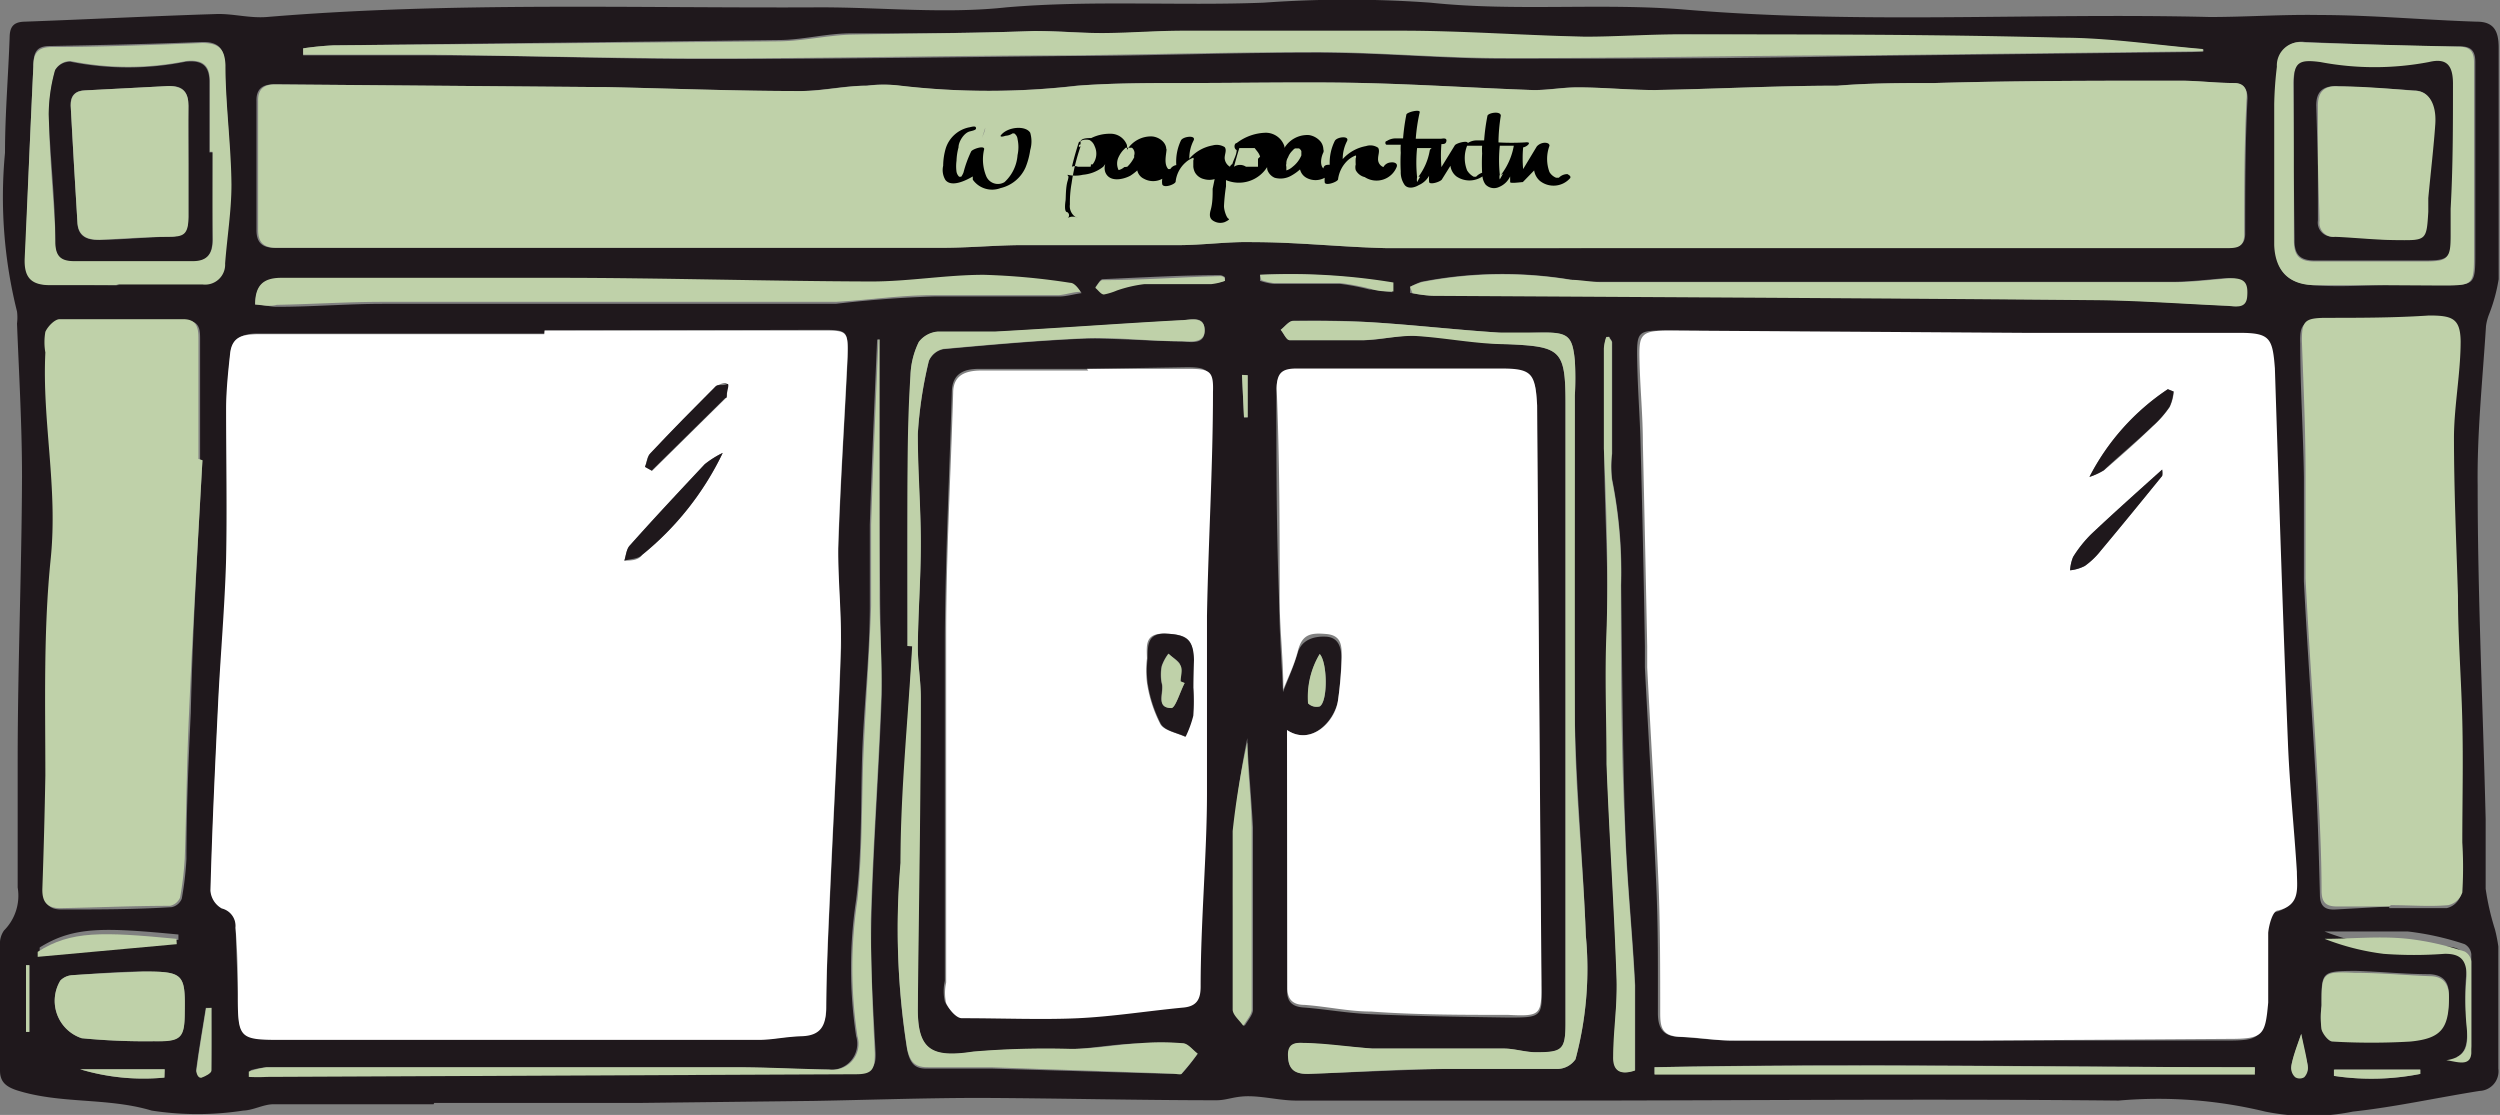 <svg xmlns="http://www.w3.org/2000/svg" viewBox="0 0 74.96 33.43"><rect x="0" y="0" width="74.96" height="33.43" fill="#808080" stroke="none"/><defs><style>.cls-1{fill:#1f181c;}.cls-2{fill:#fff;}.cls-3{fill:#bfd1a9;}</style></defs><g id="レイヤー_2" data-name="レイヤー 2"><g id="レイヤー_1-2" data-name="レイヤー 1"><path class="cls-1" d="M13,33.11c-1.6,0-3.2,0-4.8,0-.3,0-.6.18-.91.19a9,9,0,0,1-2.74,0c-1.34-.4-2.73-.19-4.05-.61C.17,32.58,0,32.43,0,32.1c0-1.26,0-2.51,0-3.76a.68.68,0,0,1,.12-.44,1.48,1.48,0,0,0,.41-1.29c0-1.27,0-2.54,0-3.81,0-2.84.12-5.67.13-8.51,0-1.53-.09-3.06-.15-4.59a1.42,1.42,0,0,0,0-.36A14.13,14.13,0,0,1,.15,4.58c0-1.16.1-2.32.14-3.49C.3.78.43.66.73.65,2.66.58,4.59.48,6.51.42,7,.41,7.49.55,8,.51,13.51.05,19.06.25,24.6.22c1.86,0,3.74.2,5.58,0C32.76,0,35.33.18,37.89.08a34.9,34.9,0,0,1,5,0c2.56.27,5.12,0,7.66.21C55.8.73,61,.38,66.26.51c1.09,0,2.19-.08,3.28-.06,1.57,0,3.15.15,4.73.2.55,0,.65.34.65.79,0,1.65,0,3.31,0,5,0,.65,0,1.29,0,1.93a5.06,5.06,0,0,1-.29,1.06,1.5,1.5,0,0,0-.09.35c-.1,1.59-.27,3.19-.25,4.78,0,3.34.16,6.68.24,10,0,.69,0,1.39,0,2.09a7.67,7.67,0,0,0,.28,1.22,4.59,4.59,0,0,1,.1.51c0,1.22,0,2.44,0,3.66a.59.59,0,0,1-.56.67c-1.27.2-2.52.48-3.8.62a6.63,6.63,0,0,1-2.63,0A13.61,13.61,0,0,0,63.52,33c-5.69-.06-11.39,0-17.08,0-2.52,0-5,0-7.57,0-.46,0-.93-.12-1.39-.13s-.68.12-1,.12c-2.36,0-4.72-.06-7.09-.07-1.67,0-3.34.06-5,.09l-5.16.06c-2.07,0-4.14,0-6.21,0ZM59.22,31.2h7.52c1,0,1.1-.05,1.19-1.09,0-.21,0-.42,0-.63,0-.49,0-1,0-1.46,0-.24.14-.63.29-.67.69-.18.6-.68.57-1.16-.08-1.3-.22-2.6-.27-3.9-.15-3.73-.27-7.47-.39-11.2,0-.91-.15-1.06-1.07-1.06l-6.47,0L50,9.91c-.91,0-.93,0-.91.94s.08,1.63.1,2.44q.08,3,.13,6.09,0,.32,0,.63c.11,2.17.25,4.34.34,6.51.06,1.28.05,2.57.05,3.86,0,.44.15.69.62.71s1,.1,1.56.11C54.38,31.21,56.8,31.2,59.22,31.2ZM16.33,9.91V10H9.59C9,10,8.34,10,7.71,10c-.37,0-.75.11-.8.58s-.11,1.11-.12,1.66c0,1.5,0,3,0,4.49s-.17,2.89-.24,4.33c-.09,1.87-.18,3.75-.23,5.63a.67.67,0,0,0,.34.53.54.54,0,0,1,.41.58c0,.73.06,1.46.07,2.19,0,1.09.08,1.17,1.2,1.17,4.81,0,9.61,0,14.42,0,.43,0,.86-.09,1.3-.11s.72-.32.72-.85c0-1.11.06-2.22.11-3.33.11-2.48.25-5,.33-7.45,0-1-.11-2-.08-3,.06-1.91.19-3.82.28-5.73,0-.78,0-.8-.78-.8Zm40.12-2.5v0c2,0,4,0,6,0l4.33,0c.28,0,.53,0,.54-.39,0-1.36,0-2.72.07-4.07,0-.29-.13-.46-.44-.46-.54,0-1.08-.07-1.61-.07-2.46,0-4.91,0-7.37.07-1,0-1.94,0-2.91.08-1.83,0-3.65.1-5.48.13-.77,0-1.55-.08-2.32-.08-.45,0-.9.09-1.35.08-1.68-.06-3.36-.17-5.05-.21s-3.61,0-5.41,0c-1.06,0-2.12,0-3.18.08a23,23,0,0,1-5.31,0,4,4,0,0,0-1,0c-.66,0-1.32.16-2,.16-2,0-3.93-.08-5.9-.12l-.26,0-9.6-.08c-.34,0-.52.15-.51.5V6.9c0,.38.18.53.54.53l1.41,0H28.25c.76,0,1.53-.07,2.29-.08h4.79c.75,0,1.5-.11,2.24-.09,1.34,0,2.67.15,4,.18,1.62,0,3.23,0,4.85,0ZM32.59,11.06v0H29.35c-.42,0-.79.12-.81.67-.07,2.43-.19,4.86-.21,7.29,0,3.46,0,6.93,0,10.39a1.41,1.41,0,0,0,0,.62c.09.19.3.44.47.45,1.16,0,2.33.06,3.49,0s2.1-.22,3.16-.32c.41,0,.5-.27.51-.63,0-1.93.12-3.85.15-5.78s0-3.55,0-5.33c0-2.24.13-4.48.18-6.72,0-.6-.08-.69-.7-.69Zm6,10.83V29.7c0,.34.16.49.51.51.65.05,1.3.17,2,.2,1.37.06,2.74.08,4.11.1,1,0,1.06,0,1-1q-.06-8.64-.13-17.27c0-.94-.13-1.1-1.06-1.11-2.05,0-4.1,0-6.16,0-.44,0-.6.14-.59.61,0,2.14,0,4.28.09,6.42,0,.85.07,1.71.11,2.59.16-.41.33-.79.44-1.17s.46-.51.85-.49.47.36.46.69A11.22,11.22,0,0,1,40.12,21C40,21.64,39.31,22.37,38.59,21.89Zm33.05,5.29v.05c.58,0,1.15,0,1.72,0a.58.58,0,0,0,.42-.38,12.46,12.46,0,0,0,0-1.5c0-1.22,0-2.43,0-3.64s-.1-2.5-.13-3.76c0-1.59-.12-3.19-.12-4.78,0-1,.21-1.9.2-2.85,0-.69-.26-.8-.95-.77-1,0-2.08.06-3.12.07-.61,0-.71.1-.69.69,0,1.31.09,2.63.11,4,0,1,0,2.09,0,3.12.1,2,.25,4,.36,6,.06,1.13.09,2.26.12,3.39,0,.33.13.47.47.45ZM6.07,13.8H6v-3.6c0-.32,0-.59-.46-.59-1.24,0-2.47,0-3.7,0-.15,0-.36.22-.43.38a1.8,1.8,0,0,0,0,.62c-.1,2.07.37,4.1.16,6.19s-.11,4.33-.16,6.5q0,1.69-.09,3.39c0,.38.13.59.54.58,1.1,0,2.19,0,3.29-.07a.42.42,0,0,0,.3-.25,9.43,9.43,0,0,0,.14-1.19c0-1.46.06-2.92.13-4.38C5.78,18.83,5.93,16.31,6.07,13.8Zm60-12.26V1.48c-1.41-.12-2.82-.31-4.23-.34-3.74-.07-7.48-.08-11.22-.1-1,0-2.05.09-3.08.07C45.68,1.07,43.84,1,42,.93c-.76,0-1.53,0-2.29,0-1.4,0-2.81,0-4.21,0C34.74.92,34,1,33.21,1S31.75.92,31,.93C29.18,1,27.34,1,25.5,1c-.72,0-1.44.2-2.16.2L10,1.36a9,9,0,0,0-.91.09v.21c1.26,0,2.52,0,3.78,0,2.78,0,5.57.11,8.35.11,3.59,0,7.17-.05,10.76-.09,2.53,0,5.07-.11,7.6-.1,1.85,0,3.69.18,5.53.18,3.55,0,7.1,0,10.65-.08l10-.12ZM46.94,21.21h0c0,.66,0,1.32,0,2,0,2.49,0,5,0,7.46,0,.82-.1.9-.92.88-.31,0-.62-.11-.93-.11-.86,0-1.73,0-2.59,0-.45,0-.89,0-1.34,0-.72-.05-1.44-.13-2.16-.17-.32,0-.4.22-.37.51s.28.44.6.42c1.38-.05,2.77-.12,4.16-.15,1.11,0,2.22,0,3.34,0a.67.67,0,0,0,.51-.29,10.48,10.48,0,0,0,.31-3.7c-.08-2.19-.29-4.37-.33-6.55-.06-3.22,0-6.44,0-9.65a9.21,9.21,0,0,0,0-1.05c-.07-.71-.19-.83-.9-.84-.47,0-1,.07-1.41,0-1.23-.08-2.45-.22-3.68-.3-.82-.06-1.63-.06-2.45-.05-.13,0-.25.17-.38.27.09.1.17.31.27.31.74,0,1.48,0,2.22,0,.5,0,1-.15,1.49-.13.93,0,1.86.22,2.79.25,1.64.07,1.77.16,1.77,1.8ZM27.21,19.37h.15c-.12,2.16-.31,4.33-.35,6.5a22.91,22.91,0,0,0,.19,5.61c.09.42.24.58.63.56.63,0,1.26,0,1.88,0l5.42.16c.1,0,.25,0,.3,0a7,7,0,0,0,.48-.6c-.15-.11-.29-.3-.45-.31a7.94,7.94,0,0,0-1.29,0c-.68,0-1.36.14-2.05.17a26.11,26.11,0,0,0-2.94.08c-1.24.19-1.67-.05-1.66-1.27,0-3.12.07-6.23.09-9.34,0-.51-.09-1-.09-1.51,0-1,.09-2.08.09-3.13s-.11-2.19-.09-3.28a12.49,12.49,0,0,1,.33-2.18.6.6,0,0,1,.44-.36c1.44-.13,2.87-.26,4.31-.32.93,0,1.86.07,2.79.09.28,0,.74.13.73-.34s-.45-.3-.71-.29c-1.86.1-3.71.24-5.56.34-.57,0-1.15,0-1.72,0a.8.8,0,0,0-.58.31,2.46,2.46,0,0,0-.25,1c-.05,1.33-.08,2.67-.09,4S27.21,18,27.21,19.37ZM7.65,9.13c.23,0,.44.07.65.07,1.07,0,2.13-.09,3.19-.09H23.55c.5,0,1,0,1.51,0C26,9,27,8.92,28,8.89c1.25,0,2.5,0,3.76,0,.22,0,.44-.07.67-.1-.11-.17-.21-.26-.31-.27a20.61,20.61,0,0,0-2.59-.24c-1.13,0-2.25.2-3.38.2-3.15,0-6.29-.09-9.44-.11-2.75,0-5.5,0-8.25,0C7.88,8.33,7.68,8.57,7.65,9.13Zm63.9-.58h1.67c1,0,1,0,1-1,0-1.9,0-3.79,0-5.69,0-.33-.12-.47-.46-.47-1.54,0-3.09-.07-4.64-.13a.7.7,0,0,0-.81.73,10.9,10.9,0,0,0-.07,1.14c0,1.41,0,2.82,0,4.23,0,.83.39,1.15,1.22,1.2S70.84,8.55,71.55,8.55Zm-68,0V8.5H6.05a.6.6,0,0,0,.67-.63c.06-.79.2-1.58.19-2.36,0-1.2-.14-2.39-.18-3.59,0-.49-.21-.68-.7-.66-1.51.06-3,.09-4.53.12C1.08,1.38,1,1.58,1,2,.91,3.89.83,5.81.76,7.74c0,.56.18.79.76.8Zm22.87,1.63H26.3c-.08,1.85-.16,3.7-.22,5.55,0,.81,0,1.63,0,2.44,0,1.41-.16,2.82-.22,4.22s0,3.07-.19,4.59a13.68,13.68,0,0,0,0,4.09.78.78,0,0,1-.84,1c-1,0-1.91-.07-2.87-.07H8a2.81,2.81,0,0,0-.49.09l0,.16a4.93,4.93,0,0,0,.54,0l17.64-.12c.5,0,.59-.16.56-.64-.07-1.32-.16-2.64-.12-4,.06-2.22.23-4.44.31-6.66,0-1-.05-2.05-.05-3.08C26.36,15.28,26.37,12.73,26.37,10.18ZM42.28,8.6l0,.18a4.17,4.17,0,0,0,.59.08c6.61,0,13.22.07,19.83.13,1.35,0,2.7.11,4,.17.25,0,.57.13.61-.28s-.18-.57-.58-.54-1.07.11-1.6.11H48c-.31,0-.62,0-.93-.07a12.61,12.61,0,0,0-4.46.07A2.55,2.55,0,0,0,42.28,8.6Zm6,1.5h-.11a1.28,1.28,0,0,0-.07.34c0,1,0,2,0,3,0,1.82.14,3.64.08,5.47,0,1.32,0,2.65,0,4,.08,2.15.23,4.3.3,6.45,0,.77-.07,1.53-.1,2.3,0,.45.2.58.65.43,0-.86,0-1.71,0-2.55-.08-1.6-.25-3.19-.3-4.78-.08-2.4-.09-4.81-.12-7.21a14.14,14.14,0,0,0-.27-3.18,3.29,3.29,0,0,1,0-.77l0-3.34C48.33,10.21,48.28,10.16,48.25,10.1ZM4.3,29.13c-.68,0-1.41.06-2.13.11a.55.55,0,0,0-.36.16,1.18,1.18,0,0,0,.64,1.73,19.69,19.69,0,0,0,2.17.09c.81,0,.91-.09.92-.88C5.56,29.2,5.49,29.13,4.3,29.13Zm65.31,1a2.56,2.56,0,0,0,0,.68c0,.14.21.35.33.36a20.11,20.11,0,0,0,2.33,0c.93-.09,1.15-.39,1.16-1.33,0-.4-.17-.61-.58-.63-.75,0-1.49-.08-2.24-.1C69.6,29.12,69.6,29.13,69.61,30.17Zm-2,2V32c-6,0-12-.13-18,0v.2Zm-30.21-10A23.73,23.73,0,0,0,37,24.92c-.07,1.78,0,3.57,0,5.36,0,.16.21.32.32.48.09-.16.25-.33.25-.49,0-1.82,0-3.64,0-5.46C37.52,23.93,37.44,23.05,37.4,22.26Zm35.95,9.53c.31,0,.72.23.75-.3,0-.91,0-1.83,0-2.75a.39.39,0,0,0-.2-.3,8.35,8.35,0,0,0-1.7-.38c-.83,0-1.66,0-2.5,0a7.31,7.31,0,0,0,1.77.45,12.26,12.26,0,0,0,1.82,0c.49,0,.7.19.67.68a7.65,7.65,0,0,0,0,1.51C74,31.3,74,31.69,73.35,31.79Zm-68-3.48,0-.16c-2.22-.21-3.14-.25-4.16.39v.15ZM37.78,8.24l0,.18a1.83,1.83,0,0,0,.39.09c.67,0,1.35,0,2,0a7,7,0,0,1,.89.17c.23,0,.46.06.68.08l0-.27A18.89,18.89,0,0,0,37.78,8.24Zm-1.05.18,0-.11s-.09-.06-.14-.06c-1.17,0-2.35.07-3.52.12-.08,0-.15.15-.22.23.09.07.17.19.26.2a1.94,1.94,0,0,0,.39-.12,3.9,3.9,0,0,1,.82-.19c.65,0,1.31,0,2,0A1.6,1.6,0,0,0,36.73,8.42ZM72.57,32.2v-.13H70v.19A7.51,7.51,0,0,0,72.57,32.2Zm-67.64.11v-.25H2.4A6.6,6.6,0,0,0,4.93,32.31Zm34.64-12.7a2.5,2.5,0,0,0-.34,1.48.36.36,0,0,0,.35.09C39.82,21,39.8,19.86,39.57,19.61ZM6.34,30.22H6.17c-.1.63-.21,1.25-.29,1.87,0,.07.13.22.16.21s.29-.13.29-.21C6.35,31.48,6.34,30.85,6.34,30.22ZM69,31c-.14.43-.24.69-.3.95a.37.37,0,0,0,.12.3.26.26,0,0,0,.27,0,.4.4,0,0,0,.11-.3C69.14,31.71,69.07,31.44,69,31ZM.78,30.94h.1v-2H.78ZM37.41,11.25h-.17l.06,1.27h.11Z"/><path class="cls-2" d="M59.22,31.2c-2.42,0-4.84,0-7.26,0-.52,0-1-.09-1.56-.11s-.62-.27-.62-.71c0-1.29,0-2.58-.05-3.86-.09-2.17-.23-4.34-.34-6.51q0-.32,0-.63-.06-3-.13-6.09c0-.81-.08-1.63-.1-2.44s0-.94.91-.94l10.6.07,6.47,0c.92,0,1,.15,1.07,1.06.12,3.73.24,7.47.39,11.2.05,1.3.19,2.6.27,3.9,0,.48.12,1-.57,1.16-.15,0-.27.43-.29.67,0,.48,0,1,0,1.46,0,.21,0,.42,0,.63-.09,1-.15,1.09-1.19,1.09Zm5.61-17.12c-.7.63-1.42,1.27-2.12,1.93a3.71,3.71,0,0,0-.55.69,1.24,1.24,0,0,0-.09.4,1.25,1.25,0,0,0,.44-.13,2.32,2.32,0,0,0,.48-.46c.62-.74,1.23-1.49,1.84-2.24C64.88,14.21,64.83,14.07,64.83,14.08Zm-2.18.22a2,2,0,0,0,.44-.2c.5-.43,1-.87,1.46-1.32a3.12,3.12,0,0,0,.51-.58,1.36,1.36,0,0,0,.12-.46L65,11.67A7,7,0,0,0,62.65,14.3Z"/><path class="cls-2" d="M16.33,9.91h8.3c.77,0,.81,0,.78.8-.09,1.91-.22,3.82-.28,5.73,0,1,.11,2,.08,3-.08,2.48-.22,5-.33,7.45-.05,1.11-.1,2.22-.11,3.33,0,.53-.16.83-.72.85s-.87.11-1.3.11c-4.81,0-9.61,0-14.42,0-1.12,0-1.19-.08-1.2-1.17,0-.73,0-1.46-.07-2.19a.54.54,0,0,0-.41-.58.67.67,0,0,1-.34-.53c.05-1.88.14-3.76.23-5.63.07-1.44.2-2.88.24-4.33s0-3,0-4.49c0-.55.06-1.11.12-1.66s.43-.56.8-.58c.63,0,1.26,0,1.88,0h6.74Zm5.34,3.67a2.85,2.85,0,0,0-.54.34c-.75.8-1.51,1.61-2.24,2.43-.11.11-.12.31-.17.46.18,0,.42,0,.53-.17A8.85,8.85,0,0,0,21.67,13.58ZM19.34,14l.21.12,2.2-2.17s.05-.06.05-.09,0-.22,0-.33-.26,0-.33.06c-.66.65-1.31,1.31-1.95,2C19.41,13.64,19.4,13.82,19.34,14Z"/><path class="cls-2" d="M32.59,11.06h3.08c.62,0,.72.09.7.69,0,2.24-.14,4.48-.18,6.72,0,1.78,0,3.55,0,5.33S36,27.65,36,29.58c0,.36-.1.59-.51.63-1.06.1-2.11.27-3.16.32s-2.33,0-3.49,0c-.17,0-.38-.26-.47-.45a1.41,1.41,0,0,1,0-.62c0-3.46,0-6.93,0-10.39,0-2.43.14-4.86.21-7.29,0-.55.39-.66.81-.67h3.24Zm3.19,9.56c0-.27,0-.55,0-.83,0-.63-.18-.76-.82-.79s-.58.34-.57.74a3,3,0,0,0,0,.73,4,4,0,0,0,.4,1.24c.12.2.48.26.74.38a3.2,3.2,0,0,0,.23-.63A5.89,5.89,0,0,0,35.78,20.62Z"/><path class="cls-2" d="M38.59,21.89c.72.48,1.45-.25,1.53-.9a11.22,11.22,0,0,0,.11-1.29c0-.33,0-.65-.46-.69s-.72,0-.85.49-.28.76-.44,1.17c0-.88-.1-1.74-.11-2.59,0-2.14,0-4.28-.09-6.42,0-.47.15-.61.59-.61,2.06,0,4.11,0,6.16,0,.93,0,1,.17,1.06,1.11q.06,8.63.13,17.27c0,1,0,1.05-1,1-1.37,0-2.74,0-4.11-.1-.66,0-1.31-.15-2-.2-.35,0-.51-.17-.51-.51Z"/><path class="cls-3" d="M71.64,27.18H70.08c-.34,0-.46-.12-.47-.45,0-1.13-.06-2.26-.12-3.39-.11-2-.26-4-.36-6,0-1,0-2.08,0-3.12,0-1.32-.06-2.64-.11-4,0-.59.08-.68.69-.69,1,0,2.08,0,3.12-.07.69,0,.94.08.95.77,0,.95-.19,1.9-.2,2.85,0,1.59.07,3.19.12,4.78,0,1.26.1,2.5.13,3.76s0,2.42,0,3.64a12.46,12.46,0,0,1,0,1.5.58.58,0,0,1-.42.38c-.57.05-1.14,0-1.72,0Z"/><path class="cls-3" d="M6.07,13.8c-.14,2.51-.29,5-.4,7.54-.07,1.46-.08,2.92-.13,4.38a9.43,9.43,0,0,1-.14,1.19.42.42,0,0,1-.3.25c-1.1,0-2.19.05-3.29.07-.41,0-.55-.2-.54-.58q.06-1.7.09-3.39c0-2.17-.06-4.35.16-6.5s-.26-4.12-.16-6.19a1.8,1.8,0,0,1,0-.62c.07-.16.28-.38.43-.38,1.23,0,2.46,0,3.7,0,.42,0,.46.27.46.59v3.6Z"/><path class="cls-3" d="M66.05,1.54l-.29,0-10,.12c-3.55,0-7.1.09-10.65.08-1.84,0-3.68-.17-5.53-.18-2.53,0-5.07.07-7.6.1-3.59,0-7.17.09-10.76.09-2.78,0-5.57-.08-8.35-.11-1.26,0-2.52,0-3.78,0V1.45A9,9,0,0,1,10,1.36l13.31-.12c.72,0,1.44-.17,2.16-.2C27.34,1,29.18,1,31,.93c.73,0,1.46.07,2.19.06S34.74.92,35.5.92c1.4,0,2.81,0,4.21,0,.76,0,1.53,0,2.29,0,1.84,0,3.68.14,5.52.18,1,0,2-.08,3.08-.07,3.74,0,7.48,0,11.22.1,1.41,0,2.82.22,4.23.34Z"/><path class="cls-3" d="M46.94,21.21V12.12c0-1.64-.13-1.73-1.77-1.8-.93,0-1.86-.2-2.79-.25-.49,0-1,.11-1.49.13-.74,0-1.48,0-2.22,0-.1,0-.18-.21-.27-.31.13-.1.25-.27.38-.27.82,0,1.63,0,2.45.05,1.23.08,2.45.22,3.68.3.46,0,.94,0,1.41,0,.71,0,.83.13.9.84a9.21,9.21,0,0,1,0,1.05c0,3.21,0,6.43,0,9.65,0,2.18.25,4.36.33,6.55a10.48,10.48,0,0,1-.31,3.7.67.67,0,0,1-.51.29c-1.12,0-2.23,0-3.34,0-1.39,0-2.78.1-4.16.15-.32,0-.55-.06-.6-.42s.05-.52.37-.51c.72,0,1.44.12,2.16.17.45,0,.89,0,1.34,0,.86,0,1.73,0,2.59,0,.31,0,.62.1.93.11.82,0,.92-.06.92-.88,0-2.48,0-5,0-7.46,0-.66,0-1.32,0-2Z"/><path class="cls-3" d="M27.21,19.37c0-1.37,0-2.75,0-4.12s0-2.68.09-4a2.46,2.46,0,0,1,.25-1,.8.8,0,0,1,.58-.31c.57,0,1.15,0,1.72,0,1.85-.1,3.7-.24,5.56-.34.26,0,.7-.14.71.29s-.45.34-.73.34c-.93,0-1.86-.12-2.79-.09-1.44.06-2.87.19-4.31.32a.6.6,0,0,0-.44.36A12.49,12.49,0,0,0,27.52,13c0,1.09.09,2.19.09,3.28s-.08,2.09-.09,3.13c0,.5.09,1,.09,1.51,0,3.11-.06,6.22-.09,9.34,0,1.22.42,1.46,1.66,1.27a26.11,26.11,0,0,1,2.94-.08c.69,0,1.37-.13,2.05-.17a7.94,7.94,0,0,1,1.29,0c.16,0,.3.2.45.31a7,7,0,0,1-.48.6c0,.05-.2,0-.3,0L29.71,32c-.62,0-1.25,0-1.88,0-.39,0-.54-.14-.63-.56A22.91,22.91,0,0,1,27,25.88c0-2.17.23-4.34.35-6.5Z"/><path class="cls-3" d="M7.65,9.13c0-.56.23-.8.78-.8,2.75,0,5.5,0,8.25,0,3.15,0,6.29.1,9.44.11,1.13,0,2.25-.2,3.38-.2a20.61,20.61,0,0,1,2.59.24c.1,0,.2.1.31.27-.23,0-.45.09-.67.1-1.26,0-2.51,0-3.76,0-1,0-1.94.15-2.91.2-.5,0-1,0-1.51,0H11.49c-1.06,0-2.12.07-3.19.09C8.09,9.2,7.88,9.15,7.65,9.13Z"/><path class="cls-3" d="M71.55,8.55c-.71,0-1.43,0-2.14,0s-1.19-.37-1.22-1.2c0-1.41,0-2.82,0-4.23A10.9,10.9,0,0,1,68.27,2a.7.7,0,0,1,.81-.73c1.55.06,3.1.09,4.64.13.34,0,.46.14.46.47,0,1.9,0,3.79,0,5.69,0,1,0,1-1,1ZM68.78,4.87c0,.78,0,1.56,0,2.34,0,.45.16.63.61.63,1.09,0,2.19,0,3.29,0,.72,0,.77-.06.78-.77,0-.26,0-.52,0-.78,0-1.25.07-2.5.07-3.75,0-.59-.22-.77-.72-.65a8.71,8.71,0,0,1-3.26,0c-.61-.08-.77,0-.79.6C68.77,3.26,68.78,4.07,68.78,4.87Z"/><path class="cls-3" d="M3.5,8.55h-2c-.58,0-.78-.24-.76-.8C.83,5.81.91,3.89,1,2c0-.38.11-.58.53-.59,1.51,0,3-.06,4.53-.12.49,0,.68.17.7.66,0,1.2.17,2.39.18,3.59,0,.78-.13,1.57-.19,2.36a.6.6,0,0,1-.67.63H3.5Zm2.87-4H6.29c0-.71,0-1.43,0-2.14,0-.48-.25-.63-.71-.58a8.76,8.76,0,0,1-3.46,0,.52.52,0,0,0-.46.26,5,5,0,0,0-.19,1.32c0,1.29.15,2.57.2,3.85,0,.41.17.56.57.55,1.18,0,2.36,0,3.55,0,.44,0,.6-.22.59-.65C6.35,6.31,6.37,5.44,6.37,4.57Z"/><path class="cls-3" d="M26.37,10.18c0,2.55,0,5.1,0,7.65,0,1,.09,2.06.05,3.08-.08,2.22-.25,4.44-.31,6.66,0,1.32.05,2.64.12,4,0,.48-.06.64-.56.64L8,32.29a4.93,4.93,0,0,1-.54,0l0-.16A2.81,2.81,0,0,1,8,32H22c1,0,1.91.05,2.87.07a.78.78,0,0,0,.84-1,13.68,13.68,0,0,1,0-4.09c.16-1.52.12-3.06.19-4.59s.17-2.81.22-4.22c0-.81,0-1.63,0-2.44.06-1.85.14-3.7.22-5.55Z"/><path class="cls-3" d="M42.28,8.6a2.55,2.55,0,0,1,.35-.14,12.61,12.61,0,0,1,4.46-.07c.31,0,.62.07.93.07H65.2c.53,0,1.07-.07,1.6-.11s.61.15.58.54-.36.29-.61.28c-1.35-.06-2.7-.16-4-.17-6.61-.06-13.22-.09-19.83-.13a4.17,4.17,0,0,1-.59-.08Z"/><path class="cls-3" d="M48.25,10.1c0,.06.08.11.08.17l0,3.34a3.29,3.29,0,0,0,0,.77,14.14,14.14,0,0,1,.27,3.18c0,2.4,0,4.81.12,7.21.05,1.59.22,3.18.3,4.78,0,.84,0,1.69,0,2.55-.45.15-.67,0-.65-.43,0-.77.13-1.53.1-2.3-.07-2.15-.22-4.3-.3-6.45,0-1.32-.06-2.65,0-4,.06-1.83,0-3.65-.08-5.47,0-1,0-2,0-3a1.28,1.28,0,0,1,.07-.34Z"/><path class="cls-3" d="M4.3,29.13c1.19,0,1.26.07,1.24,1.21,0,.79-.11.9-.92.88a19.69,19.69,0,0,1-2.17-.09,1.18,1.18,0,0,1-.64-1.73.55.55,0,0,1,.36-.16C2.89,29.19,3.62,29.16,4.3,29.13Z"/><path class="cls-3" d="M69.61,30.17c0-1,0-1.05,1-1,.75,0,1.49.07,2.24.1.41,0,.58.23.58.63,0,.94-.23,1.24-1.16,1.33a20.11,20.11,0,0,1-2.33,0c-.12,0-.29-.22-.33-.36A2.56,2.56,0,0,1,69.61,30.17Z"/><path class="cls-3" d="M67.61,32.22h-18V32c6-.11,12,0,18,0Z"/><path class="cls-3" d="M37.4,22.26c0,.79.12,1.67.13,2.55,0,1.82,0,3.64,0,5.46,0,.16-.16.33-.25.49-.11-.16-.31-.32-.32-.48,0-1.79,0-3.58,0-5.36A23.73,23.73,0,0,1,37.4,22.26Z"/><path class="cls-3" d="M73.35,31.79c.65-.1.66-.49.61-1a7.65,7.65,0,0,1,0-1.51c0-.49-.18-.69-.67-.68a12.26,12.26,0,0,1-1.82,0,7.31,7.31,0,0,1-1.77-.45c.84,0,1.67-.09,2.5,0a8.35,8.35,0,0,1,1.7.38.39.39,0,0,1,.2.3c0,.92,0,1.84,0,2.75C74.07,32,73.66,31.83,73.35,31.79Z"/><path class="cls-3" d="M5.3,28.31l-4.17.38v-.15c1-.64,1.94-.6,4.16-.39Z"/><path class="cls-3" d="M37.78,8.24a18.89,18.89,0,0,1,4,.23l0,.27c-.22,0-.45,0-.68-.08a7,7,0,0,0-.89-.17c-.67,0-1.35,0-2,0a1.83,1.83,0,0,1-.39-.09Z"/><path class="cls-3" d="M36.73,8.42a1.6,1.6,0,0,1-.42.1c-.65,0-1.31,0-2,0a3.9,3.9,0,0,0-.82.19,1.94,1.94,0,0,1-.39.12c-.09,0-.17-.13-.26-.2.07-.08.14-.23.22-.23,1.17,0,2.35-.09,3.52-.12.05,0,.09,0,.14.06Z"/><path class="cls-3" d="M72.57,32.2a7.51,7.51,0,0,1-2.59.06v-.19h2.59Z"/><path class="cls-3" d="M4.93,32.31a6.6,6.6,0,0,1-2.53-.25H4.94Z"/><path class="cls-3" d="M39.57,19.61c.23.25.25,1.41,0,1.57a.36.36,0,0,1-.35-.09A2.5,2.5,0,0,1,39.57,19.61Z"/><path class="cls-3" d="M6.34,30.22c0,.63,0,1.26,0,1.88,0,.08-.18.17-.29.21s-.17-.14-.16-.21c.08-.62.19-1.24.29-1.87Z"/><path class="cls-3" d="M69,31c.09.42.16.69.2,1a.4.4,0,0,1-.11.3.26.26,0,0,1-.27,0,.37.37,0,0,1-.12-.3C68.74,31.71,68.84,31.45,69,31Z"/><path class="cls-3" d="M.78,30.94v-2h.1v2Z"/><path class="cls-3" d="M37.41,11.25v1.26H37.3l-.06-1.27Z"/><path class="cls-1" d="M64.83,14.08s0,.13,0,.19c-.61.75-1.22,1.5-1.84,2.24a2.32,2.32,0,0,1-.48.46,1.25,1.25,0,0,1-.44.13,1.24,1.24,0,0,1,.09-.4,3.71,3.71,0,0,1,.55-.69C63.41,15.35,64.13,14.71,64.83,14.08Z"/><path class="cls-1" d="M62.65,14.3A7,7,0,0,1,65,11.67l.17.07a1.36,1.36,0,0,1-.12.46,3.12,3.12,0,0,1-.51.58c-.47.45-1,.89-1.46,1.32A2,2,0,0,1,62.65,14.3Z"/><path class="cls-1" d="M21.67,13.58a8.85,8.85,0,0,1-2.42,3.06c-.11.12-.35.12-.53.17.05-.15.06-.35.17-.46.73-.82,1.49-1.63,2.24-2.43A2.85,2.85,0,0,1,21.67,13.58Z"/><path class="cls-1" d="M19.34,14c.06-.14.07-.32.17-.42.64-.68,1.29-1.34,1.95-2,.07-.07.22,0,.33-.06s0,.22,0,.33,0,.06-.05.09l-2.2,2.17Z"/><path class="cls-3" d="M67,2.49c-.54,0-1.08-.07-1.61-.07-2.46,0-4.91,0-7.37.07-1,0-1.94,0-2.91.08-1.83,0-3.65.1-5.48.13-.77,0-1.55-.08-2.32-.08-.45,0-.9.09-1.35.08-1.68-.06-3.36-.17-5.05-.21s-3.61,0-5.41,0c-1.06,0-2.12,0-3.18.08a23,23,0,0,1-5.31,0,4,4,0,0,0-1,0c-.66,0-1.32.16-2,.16-2,0-3.93-.08-5.9-.12l-.26,0-9.6-.08c-.34,0-.52.15-.51.5V6.9c0,.38.18.53.54.53l1.41,0H28.25c.76,0,1.53-.07,2.29-.08h4.79c.75,0,1.5-.11,2.24-.09,1.34,0,2.67.15,4,.18,1.62,0,3.23,0,4.85,0h10v0c2,0,4,0,6,0l4.33,0c.28,0,.53,0,.54-.39,0-1.36,0-2.72.07-4.07C67.4,2.66,67.27,2.49,67,2.49ZM29.54,3.83a1.11,1.11,0,0,0,.07.16,1.11,1.11,0,0,1-.07-.16c0,.11-.07.22-.1.33C29.47,4.05,29.51,3.94,29.54,3.83Z"/><path class="cls-1" d="M35.78,20.62a5.89,5.89,0,0,1,0,.84,3.2,3.2,0,0,1-.23.63c-.26-.12-.62-.18-.74-.38a4,4,0,0,1-.4-1.24,3,3,0,0,1,0-.73c0-.4,0-.77.57-.74s.81.16.82.79C35.79,20.07,35.78,20.35,35.78,20.62Zm-.26-.14-.13-.05c0-.16,0-.34,0-.47s-.24-.24-.36-.36a1.35,1.35,0,0,0-.2.37,1.31,1.31,0,0,0,0,.52c.08.26-.2.71.28.74C35.24,21.24,35.38,20.75,35.52,20.48Z"/><path class="cls-1" d="M68.78,4.87c0-.8,0-1.61,0-2.41,0-.61.18-.68.79-.6a8.71,8.71,0,0,0,3.26,0c.5-.12.72.06.72.65,0,1.25,0,2.5-.07,3.75,0,.26,0,.52,0,.78,0,.71-.06.77-.78.77-1.1,0-2.2,0-3.29,0-.45,0-.62-.18-.61-.63C68.79,6.43,68.78,5.65,68.78,4.87Zm.72,0V6.61a.42.42,0,0,0,.47.48c.64,0,1.28.09,1.92.1.81,0,.82,0,.87-.85,0-.14,0-.27,0-.41.07-.74.17-1.48.21-2.22s-.2-1-.63-1c-.76-.06-1.52-.09-2.28-.13-.42,0-.61.17-.61.58Z"/><path class="cls-1" d="M6.37,4.57c0,.87,0,1.74,0,2.61,0,.43-.15.65-.59.65-1.19,0-2.37,0-3.55,0-.4,0-.56-.14-.57-.55,0-1.28-.16-2.56-.2-3.85a5,5,0,0,1,.19-1.32.52.52,0,0,1,.46-.26,8.76,8.76,0,0,0,3.46,0c.46-.05.7.1.71.58,0,.71,0,1.43,0,2.14Zm-.72.32c0-.57,0-1.15,0-1.72,0-.41-.17-.61-.6-.59l-2.49.13c-.3,0-.46.16-.44.46.06,1.16.13,2.31.2,3.47,0,.43.27.57.66.55.69,0,1.39-.08,2.08-.09.43,0,.59-.18.59-.59S5.65,5.43,5.65,4.89Z"/><path class="cls-3" d="M35.52,20.48c-.14.27-.28.76-.4.75-.48,0-.2-.48-.28-.74a1.31,1.31,0,0,1,0-.52,1.35,1.35,0,0,1,.2-.37c.12.12.29.22.36.36s0,.31,0,.47Z"/><path class="cls-3" d="M69.5,4.89V3.17c0-.41.19-.61.61-.58.76,0,1.52.07,2.28.13.43,0,.67.39.63,1s-.14,1.48-.21,2.22c0,.14,0,.27,0,.41-.05.84-.06.86-.87.85-.64,0-1.28-.07-1.92-.1a.42.42,0,0,1-.47-.48Z"/><path class="cls-3" d="M5.65,4.89c0,.54,0,1.08,0,1.62s-.16.59-.59.59c-.69,0-1.39.06-2.08.09-.39,0-.64-.12-.66-.55-.07-1.16-.14-2.31-.2-3.47,0-.3.14-.45.44-.46l2.49-.13c.43,0,.6.18.6.59C5.64,3.74,5.65,4.32,5.65,4.89Z"/><path d="M32.54,5.11Z"/><path d="M32.45,4.22h0Z"/><polygon points="32.46 4.21 32.46 4.22 32.46 4.22 32.46 4.21"/><path d="M41.71,4.87a.27.27,0,0,0-.23.14l0,0,0,0h0s0,0,0,0a.25.25,0,0,1-.16-.25c0-.12.06-.24,0-.33a.41.41,0,0,0-.36-.05,1.23,1.23,0,0,0-.7.39,1.16,1.16,0,0,1,.13-.54c.08-.17-.31-.13-.37,0a1.47,1.47,0,0,0-.15.71c-.08,0-.17,0-.19.11h0s0,0,0,0l0,0c-.11-.1-.07-.34,0-.48a.13.13,0,0,0,0-.09.4.4,0,0,0-.08-.23.57.57,0,0,0-.35-.2.8.8,0,0,0-.74.39.25.25,0,0,1,0,.07.62.62,0,0,0,0-.13.59.59,0,0,0-.55-.4,1.49,1.49,0,0,0-.88.31c-.07,0-.1.16,0,.21h0c0,.14-.09.28-.13.42a.14.14,0,0,0-.07.08l0,0h0s0,0,0,0a.32.32,0,0,1-.16-.26c0-.12.07-.24,0-.33a.46.46,0,0,0-.36-.05,1.21,1.21,0,0,0-.7.4,1.17,1.17,0,0,1,.13-.55c.08-.17-.32-.12-.38,0a1.48,1.48,0,0,0-.14.74.26.26,0,0,0-.18.12h0l-.06,0c-.12-.13-.08-.35-.06-.51s0-.06,0-.08c0-.22-.23-.38-.44-.39a.84.84,0,0,0-.74.41l0,0a.76.76,0,0,0,0-.15.52.52,0,0,0-.5-.34,1.25,1.25,0,0,0-.57.13c-.1,0-.28,0-.32.09l0,.1,0,0s-.06,0-.05.06,0,0,.05,0a6,6,0,0,0-.27,1.11,3.28,3.28,0,0,0-.05.63.39.39,0,0,0,.23.41A.27.27,0,0,0,32,6.55a.11.11,0,0,0,0-.19c-.1,0-.06-.28-.05-.35s0-.38.06-.58,0-.13,0-.19a1,1,0,0,0,.46,0A1.14,1.14,0,0,0,33.08,5l.06-.08a.39.39,0,0,0,0,.24c.12.31.52.23.75.11a1.66,1.66,0,0,0,.21-.16.36.36,0,0,0,.2.25.57.57,0,0,0,.55,0,.48.48,0,0,0,0,.17c.05.12.38,0,.4-.08a.89.89,0,0,1,.3-.58.68.68,0,0,1,.23-.14h0a.08.08,0,0,1,0,.08c0,.07,0,.13,0,.19a.48.48,0,0,0,.05.17.42.42,0,0,0,.27.2.58.58,0,0,0,.32,0l-.06.29c0,.21,0,.43-.06.64s0,.3.16.36a.39.39,0,0,0,.26,0s.18-.08.12-.1-.14-.25-.14-.38a5.61,5.61,0,0,1,.06-.59c0-.07,0-.13,0-.19A1,1,0,0,0,38,5l0-.07a.47.47,0,0,0,0,.16.4.4,0,0,0,.22.24.65.65,0,0,0,.51-.07,1.44,1.44,0,0,0,.25-.18.39.39,0,0,0,.19.25.57.57,0,0,0,.55,0,.65.65,0,0,0,0,.13c0,.13.38,0,.4-.08a.94.94,0,0,1,.3-.58.79.79,0,0,1,.23-.14h0a.08.08,0,0,1,0,.08,1.23,1.23,0,0,0,0,.19.34.34,0,0,0,0,.17.41.41,0,0,0,.27.21A.65.65,0,0,0,41.88,5C41.92,4.87,41.75,4.86,41.71,4.87Zm-9,.06A.19.19,0,0,1,32.7,5l0,0,0,0s0,0,0,0l0,0h-.27l-.11,0a.22.22,0,0,0-.18,0c.06-.25.13-.5.21-.74h0l.11-.06h0s.07,0,0,0h0a.43.43,0,0,1,.21,0,.34.34,0,0,1,.15.18A.52.52,0,0,1,32.76,4.93Zm1,.08a.4.4,0,0,1-.17.09h0s0,0,0,0l0,0a.45.45,0,0,1,0-.39.86.86,0,0,1,.13-.2l.08-.08h.1l.09,0a.21.21,0,0,1,.07.22.11.11,0,0,0,0,.06A1,1,0,0,1,33.8,5Zm.8.16h0Zm.06,0Zm0,0ZM37.49,5h0S37.52,5,37.49,5Zm.3-.31h0s0,0,0,0l0,0,0,0s0,0,0,0l-.07.07V5l0,0h0l0,0-.05,0h-.25s0,0,0,0l-.06,0h0l0,0A.32.32,0,0,0,37,5c.05-.19.1-.37.16-.56h0l0,0,.08,0,.07,0h.31s0,0,0,0l0,0,0,0h0l.07.09A.49.49,0,0,1,37.79,4.72Zm1-.35ZM38.76,5a.52.52,0,0,1-.19.11s0,0,0,0h0s0,0,0,0V5a.06.06,0,0,1,0,0,.14.14,0,0,1,0-.09.32.32,0,0,1,.05-.19.53.53,0,0,1,.13-.2.29.29,0,0,1,.08-.07h.12l0,0,0,0a.18.18,0,0,1,.07.08s0,.06,0,.07,0,0,0,.06A.85.85,0,0,1,38.76,5Zm.8.16h0s0,0,0,0S39.57,5.1,39.56,5.11Z"/><path d="M47,5.22a.36.36,0,0,0-.26.11h0l-.08,0a.41.41,0,0,1-.2-.17,1.13,1.13,0,0,1,0-.79c0-.08-.1-.09-.14-.09a.34.34,0,0,0-.24.11l-.41.68a3.55,3.55,0,0,1,0-.65s0,0,0,0a.31.31,0,0,0,.15-.08c.06-.07,0-.08-.1-.07a7,7,0,0,1-.79,0A5.36,5.36,0,0,1,45,3.47c0-.15-.37-.09-.4,0a6,6,0,0,0-.1.74h-.21a.48.48,0,0,0-.28.08h0c0-.09-.35,0-.39.07l-.4.65a4,4,0,0,1,0-.69c.07,0,.14,0,.15-.1s-.13-.06-.17-.06c-.25,0-.5,0-.75,0a5.32,5.32,0,0,1,.12-.8c0-.09-.37,0-.4.07a5.93,5.93,0,0,0-.1.72h-.21a.48.48,0,0,0-.28.08c-.06,0-.05.11,0,.11H42a1.94,1.94,0,0,0,0,.24,5.25,5.25,0,0,0,0,.56.66.66,0,0,0,.12.41c.1.12.29.08.42,0a.65.65,0,0,0,.31-.28,1.16,1.16,0,0,0,0,.18c0,.11.36,0,.39-.08l.25-.4a.48.48,0,0,0,.18.32.69.69,0,0,0,.78,0,.5.5,0,0,0,.09.24.35.35,0,0,0,.4.08.63.63,0,0,0,.34-.32c0,.06,0,.12,0,.17s.33,0,.38,0L46,5.11a.52.52,0,0,0,.18.32.66.66,0,0,0,.9-.09C47.12,5.27,47,5.23,47,5.22Zm-4.42.08-.09.16a.42.42,0,0,1,0-.15,4.16,4.16,0,0,1,0-.87c.15,0,.29,0,.44,0a.13.13,0,0,0-.06.07A1.81,1.81,0,0,1,42.53,5.3Zm1.69,0h0l-.08,0a.52.52,0,0,1-.2-.19,1,1,0,0,1,0-.74s0,0,0,0h.45a1.79,1.79,0,0,0,0,.23,5.78,5.78,0,0,0,0,.58v0A.43.43,0,0,0,44.22,5.35Zm.8-.1-.1.18h0a.23.23,0,0,1,0-.14,4.24,4.24,0,0,1,0-.87l.42,0s0,0,0,0A2,2,0,0,1,45,5.25Z"/><path d="M30,4.07c0,.06.14,0,.16,0A.41.41,0,0,0,30.36,4l.05,0a.23.23,0,0,1,.1.17,1.11,1.11,0,0,1,0,.48,1.22,1.22,0,0,1-.39.81.38.38,0,0,1-.55-.18,1.32,1.32,0,0,1-.06-.81c0-.12-.35,0-.39.07a3.38,3.38,0,0,0-.23.63.54.54,0,0,1-.07.13l-.06,0h0a.28.28,0,0,1-.08-.15,1.22,1.22,0,0,1,0-.33,1.76,1.76,0,0,1,.06-.4c0-.18.17-.44.34-.48s.2-.06.18-.12-.18,0-.21,0a.93.93,0,0,0-.69.62,1.89,1.89,0,0,0-.08.53.57.57,0,0,0,.07.43c.19.23.63,0,.82-.11h0a.42.42,0,0,0,0,.1.71.71,0,0,0,.83.25,1.09,1.09,0,0,0,.75-.62,2.21,2.21,0,0,0,.14-.52.92.92,0,0,0,0-.52C30.75,3.75,30.19,3.8,30,4.07Z"/></g></g></svg>